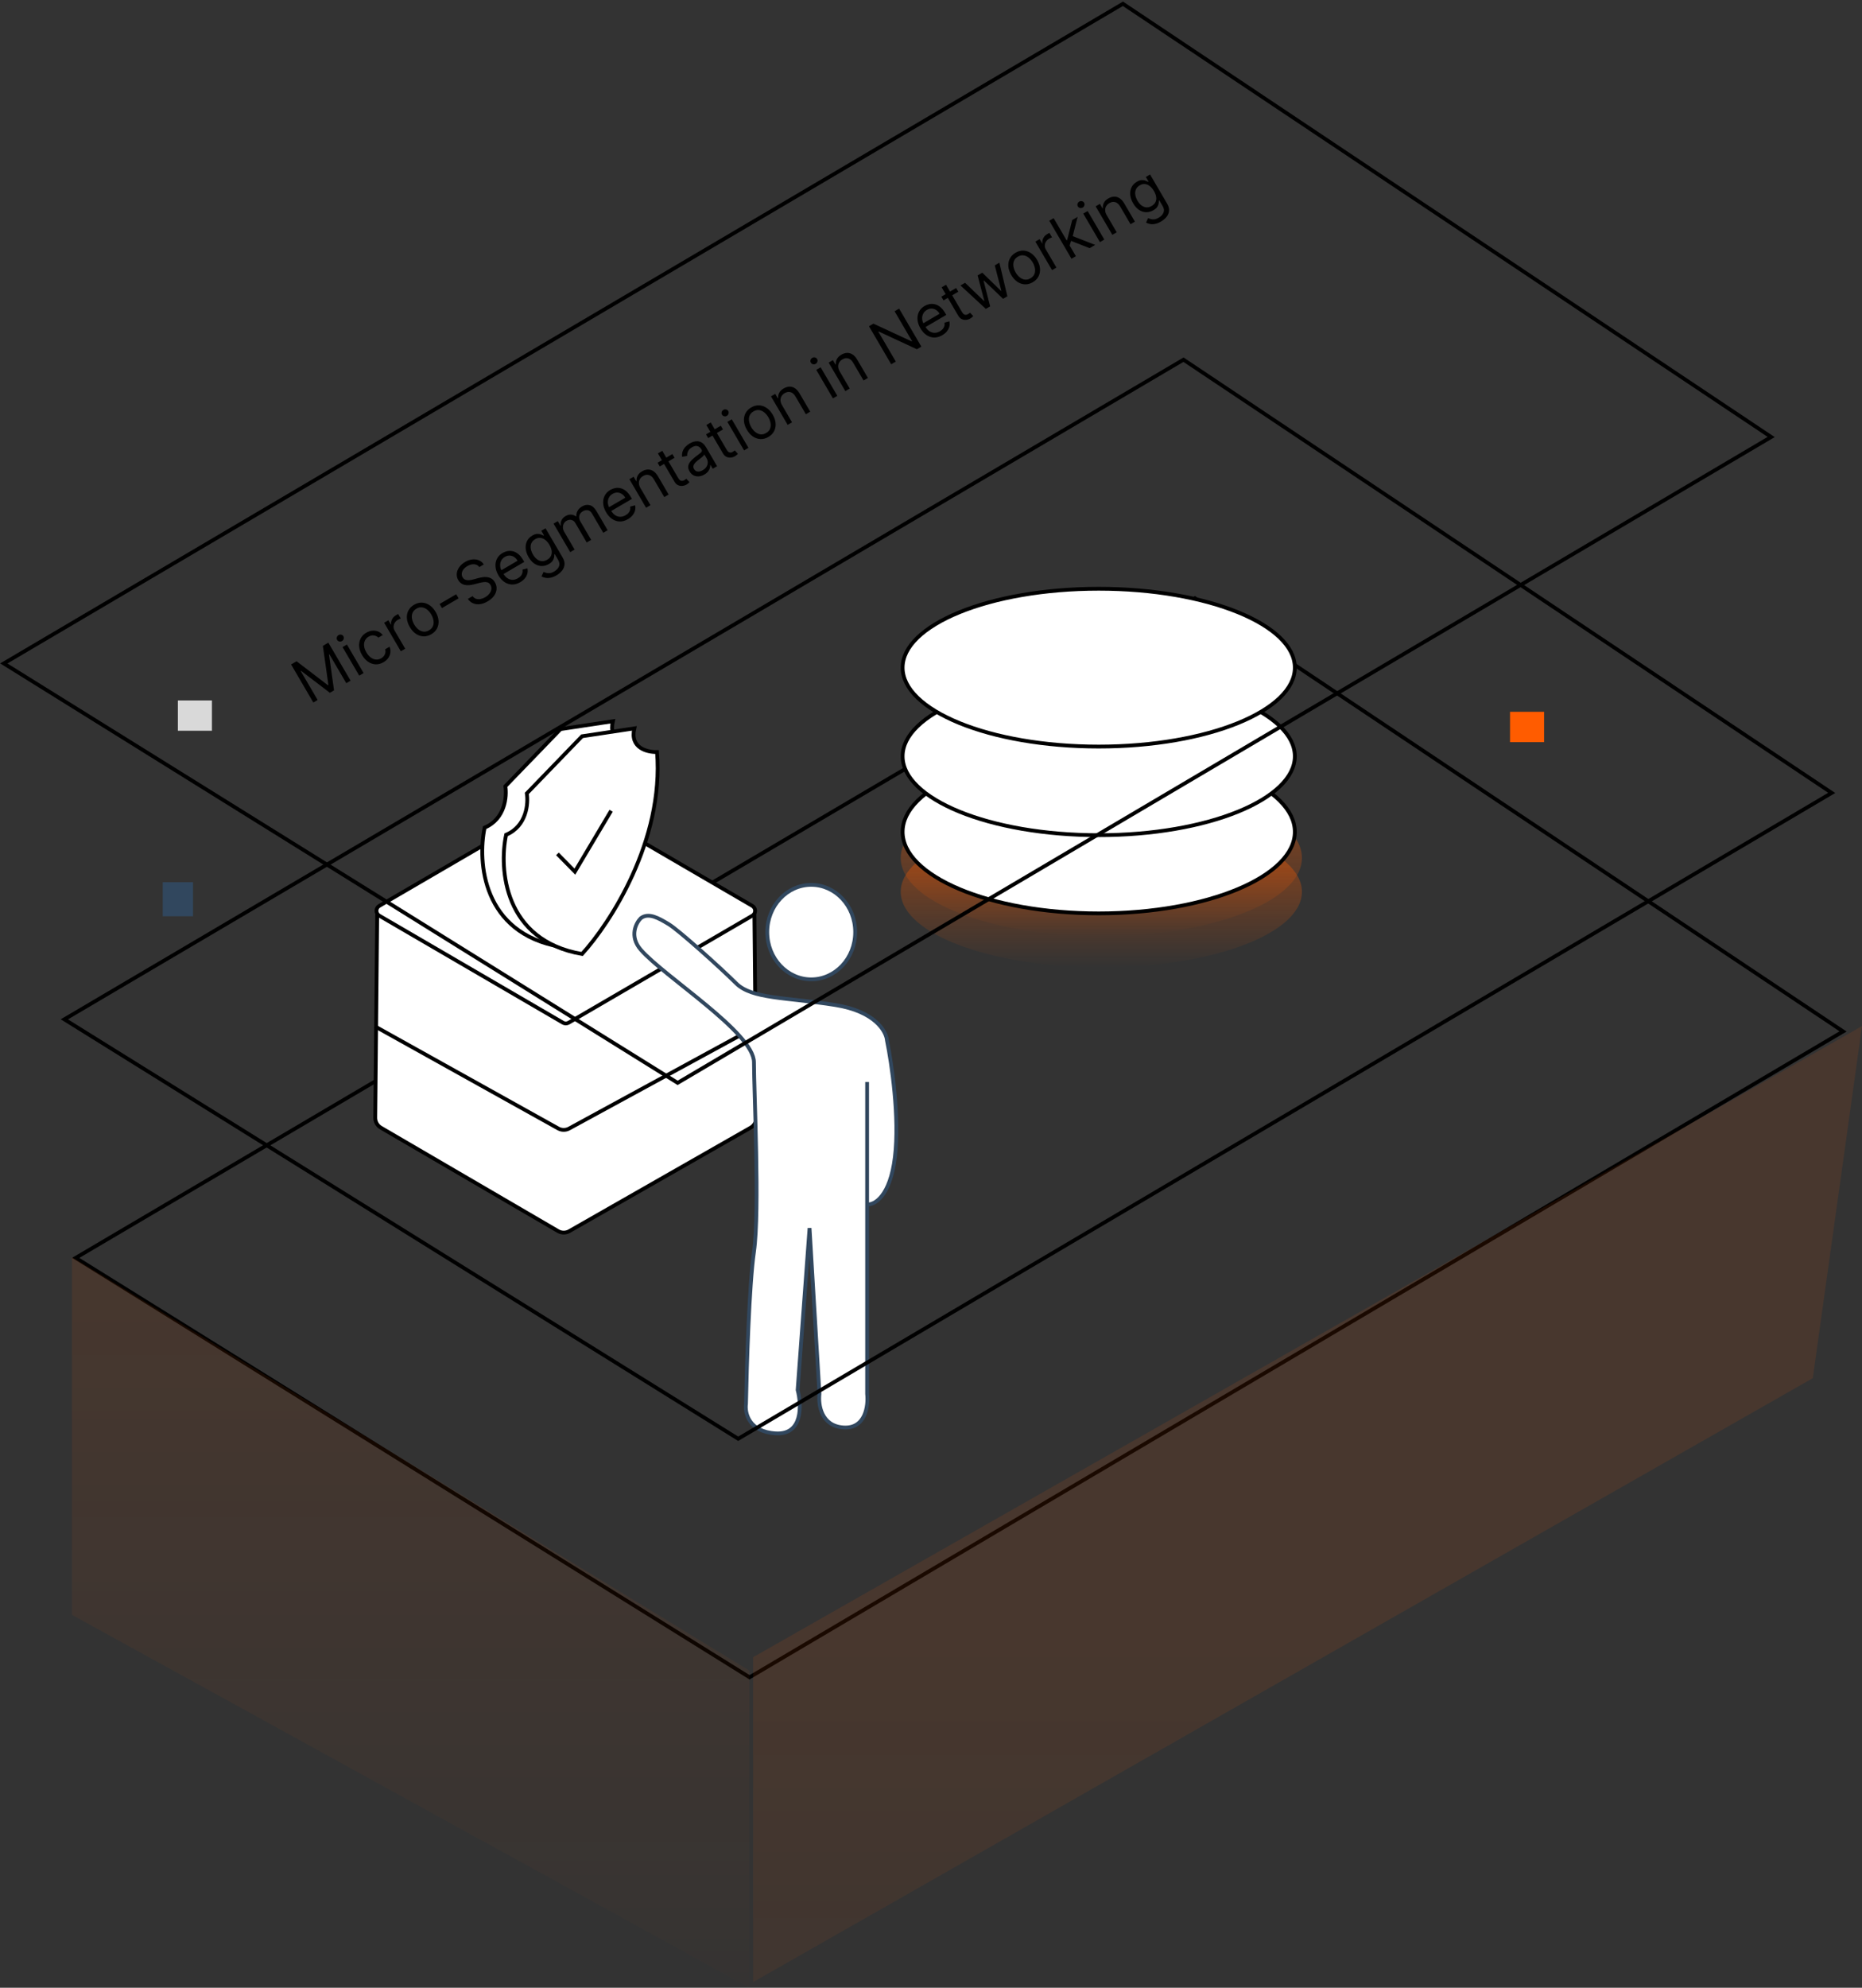 <svg width="492" height="525" viewBox="0 0 492 525" fill="none" xmlns="http://www.w3.org/2000/svg">
<rect x="0" y="0" width="492" height="525" fill="#333333" stroke="none"/>
<path d="M76.915 175.497L78.366 174.648L86.657 180.988L86.775 180.919L85.311 170.585L86.763 169.736L92.638 179.78L91.5 180.446L87.036 172.815L86.938 172.872L88.264 182.339L87.165 182.982L79.562 177.187L79.464 177.244L83.928 184.875L82.79 185.541L76.915 175.497ZM94.92 178.445L90.513 170.912L91.671 170.235L96.077 177.768L94.92 178.445ZM90.367 169.313C90.142 169.445 89.902 169.482 89.649 169.423C89.399 169.364 89.21 169.226 89.084 169.01C88.958 168.794 88.93 168.563 89 168.315C89.074 168.066 89.224 167.875 89.449 167.743C89.675 167.611 89.912 167.575 90.163 167.635C90.416 167.693 90.606 167.83 90.732 168.046C90.858 168.262 90.885 168.494 90.811 168.744C90.741 168.991 90.593 169.181 90.367 169.313ZM101.349 174.895C100.643 175.308 99.937 175.497 99.232 175.462C98.527 175.427 97.866 175.197 97.249 174.772C96.632 174.348 96.104 173.759 95.664 173.007C95.216 172.242 94.962 171.485 94.9 170.735C94.841 169.98 94.968 169.29 95.281 168.663C95.596 168.031 96.094 167.516 96.774 167.118C97.303 166.808 97.838 166.627 98.378 166.575C98.918 166.522 99.427 166.593 99.904 166.788C100.382 166.982 100.792 167.295 101.133 167.728L99.975 168.405C99.686 168.113 99.312 167.924 98.853 167.837C98.395 167.745 97.912 167.848 97.401 168.146C96.95 168.41 96.624 168.76 96.421 169.194C96.22 169.623 96.149 170.106 96.208 170.642C96.269 171.172 96.465 171.722 96.798 172.291C97.139 172.873 97.527 173.326 97.962 173.651C98.401 173.973 98.859 174.155 99.335 174.197C99.815 174.237 100.283 174.123 100.741 173.855C101.042 173.679 101.284 173.467 101.468 173.219C101.652 172.971 101.772 172.699 101.827 172.403C101.882 172.108 101.866 171.802 101.777 171.485L102.934 170.808C103.129 171.291 103.202 171.786 103.152 172.293C103.103 172.796 102.929 173.275 102.63 173.731C102.332 174.182 101.905 174.57 101.349 174.895ZM105.912 172.015L101.505 164.482L102.623 163.828L103.289 164.966L103.367 164.92C103.286 164.467 103.358 164.019 103.582 163.577C103.806 163.134 104.143 162.781 104.594 162.517C104.679 162.467 104.787 162.407 104.916 162.335C105.045 162.264 105.145 162.212 105.214 162.181L105.902 163.358C105.858 163.371 105.759 163.409 105.607 163.471C105.456 163.529 105.304 163.603 105.15 163.692C104.784 163.907 104.502 164.175 104.304 164.497C104.108 164.814 104.005 165.155 103.995 165.52C103.986 165.881 104.081 166.231 104.28 166.571L107.069 171.338L105.912 172.015ZM113.973 167.51C113.293 167.908 112.601 168.095 111.899 168.072C111.199 168.046 110.536 167.827 109.907 167.413C109.283 166.998 108.742 166.401 108.287 165.623C107.828 164.838 107.57 164.07 107.512 163.318C107.457 162.565 107.59 161.877 107.911 161.255C108.235 160.631 108.737 160.12 109.417 159.722C110.097 159.324 110.787 159.138 111.486 159.163C112.189 159.187 112.853 159.408 113.48 159.827C114.11 160.243 114.655 160.844 115.114 161.629C115.569 162.407 115.823 163.171 115.876 163.922C115.932 164.67 115.798 165.356 115.474 165.98C115.153 166.602 114.653 167.112 113.973 167.51ZM113.365 166.47C113.881 166.168 114.229 165.787 114.407 165.327C114.586 164.867 114.629 164.375 114.537 163.849C114.445 163.324 114.251 162.81 113.957 162.306C113.662 161.803 113.307 161.38 112.893 161.039C112.478 160.698 112.026 160.491 111.535 160.418C111.045 160.345 110.542 160.459 110.025 160.762C109.509 161.064 109.162 161.447 108.985 161.91C108.809 162.373 108.767 162.869 108.862 163.397C108.956 163.926 109.15 164.442 109.445 164.946C109.739 165.449 110.093 165.87 110.505 166.208C110.918 166.545 111.369 166.749 111.857 166.819C112.346 166.889 112.848 166.772 113.365 166.47ZM120.542 156.952L121.174 158.031L116.779 160.602L116.148 159.523L120.542 156.952ZM126.656 149.769C126.307 149.306 125.842 149.06 125.263 149.03C124.684 149 124.09 149.163 123.482 149.519C123.038 149.779 122.691 150.079 122.441 150.417C122.195 150.755 122.053 151.103 122.014 151.464C121.978 151.823 122.054 152.163 122.241 152.483C122.398 152.751 122.597 152.944 122.837 153.063C123.079 153.176 123.338 153.237 123.615 153.246C123.891 153.251 124.164 153.23 124.434 153.182C124.702 153.13 124.944 153.074 125.159 153.014L126.339 152.692C126.641 152.608 126.988 152.533 127.379 152.466C127.773 152.398 128.179 152.382 128.595 152.419C129.013 152.451 129.414 152.573 129.796 152.783C130.178 152.994 130.507 153.335 130.782 153.806C131.1 154.349 131.245 154.922 131.216 155.527C131.192 156.129 130.983 156.718 130.592 157.294C130.203 157.868 129.623 158.381 128.852 158.832C128.132 159.253 127.442 159.501 126.779 159.577C126.12 159.651 125.519 159.568 124.975 159.329C124.435 159.088 123.985 158.704 123.624 158.178L124.879 157.443C125.134 157.803 125.445 158.043 125.813 158.161C126.182 158.274 126.573 158.291 126.988 158.211C127.403 158.126 127.81 157.967 128.209 157.734C128.673 157.462 129.046 157.143 129.328 156.776C129.607 156.407 129.775 156.023 129.832 155.625C129.888 155.224 129.808 154.841 129.594 154.475C129.399 154.141 129.147 153.924 128.838 153.824C128.529 153.724 128.185 153.697 127.804 153.744C127.423 153.792 127.028 153.869 126.617 153.978L125.175 154.348C124.258 154.581 123.449 154.623 122.746 154.472C122.044 154.321 121.494 153.907 121.098 153.231C120.769 152.668 120.635 152.089 120.694 151.492C120.754 150.891 120.975 150.323 121.356 149.789C121.738 149.249 122.25 148.792 122.89 148.417C123.538 148.038 124.181 147.818 124.82 147.755C125.458 147.69 126.04 147.77 126.568 147.997C127.099 148.222 127.521 148.583 127.833 149.08L126.656 149.769ZM137.47 153.764C136.745 154.188 136.025 154.395 135.311 154.382C134.598 154.364 133.931 154.149 133.308 153.737C132.686 153.32 132.15 152.725 131.698 151.953C131.247 151.182 130.99 150.42 130.926 149.667C130.865 148.908 130.991 148.216 131.304 147.589C131.619 146.957 132.117 146.443 132.797 146.045C133.189 145.815 133.615 145.654 134.074 145.561C134.533 145.468 135.005 145.477 135.491 145.587C135.976 145.695 136.451 145.934 136.919 146.306C137.386 146.677 137.826 147.215 138.237 147.918L138.524 148.408L132.717 151.805L132.132 150.805L136.762 148.096C136.513 147.671 136.206 147.342 135.841 147.108C135.479 146.872 135.086 146.748 134.663 146.737C134.243 146.724 133.824 146.84 133.405 147.084C132.944 147.354 132.612 147.702 132.409 148.128C132.208 148.548 132.123 148.993 132.156 149.461C132.188 149.929 132.326 150.371 132.569 150.786L132.959 151.453C133.292 152.022 133.672 152.447 134.1 152.728C134.528 153.003 134.98 153.141 135.453 153.14C135.925 153.136 136.395 152.998 136.862 152.724C137.166 152.546 137.416 152.343 137.612 152.115C137.808 151.881 137.946 151.625 138.024 151.346C138.101 151.065 138.112 150.764 138.057 150.445L139.359 150.105C139.463 150.553 139.46 151.002 139.351 151.453C139.239 151.9 139.026 152.323 138.711 152.722C138.394 153.118 137.981 153.465 137.47 153.764ZM147.043 151.955C146.484 152.282 145.962 152.492 145.475 152.583C144.991 152.678 144.547 152.687 144.143 152.612C143.744 152.538 143.39 152.416 143.08 152.246L143.623 151.06C143.808 151.136 144.032 151.215 144.296 151.298C144.561 151.384 144.871 151.411 145.226 151.38C145.585 151.349 145.992 151.201 146.447 150.935C147.055 150.579 147.471 150.139 147.694 149.613C147.918 149.087 147.846 148.511 147.478 147.883L146.583 146.353L146.485 146.41C146.481 146.597 146.459 146.838 146.421 147.132C146.384 147.422 146.266 147.73 146.066 148.057C145.869 148.379 145.524 148.684 145.034 148.971C144.426 149.326 143.796 149.502 143.144 149.497C142.495 149.491 141.869 149.295 141.266 148.91C140.667 148.523 140.138 147.938 139.679 147.153C139.228 146.382 138.97 145.63 138.907 144.899C138.842 144.165 138.959 143.5 139.259 142.903C139.558 142.302 140.024 141.817 140.658 141.446C141.149 141.159 141.586 141.013 141.969 141.008C142.354 140.998 142.683 141.051 142.957 141.167C143.233 141.278 143.451 141.374 143.613 141.455L143.731 141.386L143.031 140.19L144.149 139.535L148.682 147.284C149.06 147.932 149.221 148.544 149.164 149.122C149.112 149.701 148.895 150.229 148.512 150.708C148.135 151.187 147.645 151.603 147.043 151.955ZM144.583 147.839C145.047 147.567 145.377 147.232 145.573 146.832C145.769 146.432 145.834 145.984 145.768 145.487C145.701 144.991 145.505 144.465 145.18 143.909C144.862 143.366 144.5 142.935 144.094 142.615C143.688 142.296 143.255 142.112 142.797 142.064C142.339 142.016 141.875 142.13 141.404 142.405C140.913 142.692 140.577 143.055 140.396 143.495C140.218 143.933 140.169 144.409 140.25 144.923C140.335 145.435 140.527 145.946 140.825 146.456C141.131 146.98 141.483 147.394 141.882 147.701C142.282 148.002 142.711 148.173 143.169 148.212C143.627 148.246 144.099 148.122 144.583 147.839ZM150.674 145.829L146.267 138.296L147.386 137.642L148.074 138.819L148.172 138.762C148.094 138.268 148.165 137.807 148.384 137.38C148.602 136.95 148.956 136.591 149.447 136.304C149.944 136.014 150.423 135.885 150.886 135.917C151.349 135.944 151.792 136.104 152.213 136.398L152.292 136.352C152.257 135.85 152.366 135.371 152.618 134.917C152.868 134.459 153.262 134.072 153.802 133.757C154.475 133.363 155.15 133.251 155.825 133.423C156.498 133.591 157.093 134.118 157.612 135.004L160.561 140.045L159.404 140.722L156.454 135.681C156.129 135.125 155.745 134.817 155.301 134.756C154.857 134.695 154.43 134.785 154.018 135.026C153.488 135.336 153.171 135.736 153.068 136.227C152.962 136.714 153.052 137.201 153.337 137.689L156.206 142.593L155.029 143.281L152.011 138.122C151.76 137.694 151.42 137.43 150.989 137.331C150.556 137.229 150.12 137.306 149.682 137.562C149.381 137.738 149.147 137.983 148.979 138.296C148.815 138.607 148.736 138.952 148.742 139.33C148.749 139.703 148.861 140.074 149.077 140.444L151.832 145.152L150.674 145.829ZM165.927 137.116C165.202 137.541 164.482 137.747 163.768 137.735C163.056 137.717 162.388 137.502 161.765 137.09C161.143 136.672 160.607 136.078 160.155 135.306C159.704 134.535 159.447 133.772 159.384 133.019C159.322 132.261 159.448 131.569 159.761 130.942C160.076 130.31 160.574 129.795 161.254 129.397C161.646 129.168 162.072 129.007 162.531 128.914C162.99 128.821 163.462 128.829 163.948 128.94C164.433 129.047 164.908 129.287 165.376 129.658C165.843 130.03 166.283 130.567 166.694 131.27L166.981 131.761L161.174 135.158L160.589 134.157L165.219 131.449C164.97 131.024 164.663 130.694 164.298 130.46C163.936 130.224 163.544 130.101 163.12 130.089C162.7 130.076 162.281 130.192 161.862 130.437C161.401 130.707 161.069 131.055 160.866 131.48C160.665 131.901 160.58 132.345 160.613 132.814C160.645 133.282 160.783 133.723 161.026 134.139L161.416 134.806C161.749 135.374 162.129 135.799 162.557 136.08C162.986 136.356 163.437 136.493 163.91 136.493C164.382 136.489 164.852 136.35 165.319 136.077C165.623 135.899 165.873 135.696 166.069 135.467C166.265 135.234 166.403 134.978 166.482 134.699C166.558 134.417 166.569 134.117 166.514 133.798L167.816 133.458C167.92 133.906 167.917 134.355 167.808 134.805C167.696 135.252 167.483 135.676 167.168 136.075C166.851 136.471 166.438 136.818 165.927 137.116ZM169.222 128.896L171.873 133.428L170.715 134.105L166.309 126.572L167.427 125.918L168.115 127.095L168.213 127.037C168.166 126.552 168.255 126.087 168.478 125.645C168.7 125.199 169.096 124.81 169.665 124.477C170.175 124.179 170.682 124.022 171.187 124.008C171.69 123.99 172.171 124.13 172.631 124.427C173.088 124.721 173.504 125.189 173.879 125.83L176.679 130.616L175.522 131.293L172.767 126.585C172.421 125.993 171.998 125.622 171.497 125.472C170.995 125.318 170.476 125.398 169.939 125.712C169.57 125.928 169.287 126.201 169.089 126.532C168.895 126.86 168.805 127.227 168.818 127.632C168.831 128.037 168.966 128.458 169.222 128.896ZM177.663 119.929L178.237 120.91L174.333 123.194L173.759 122.213L177.663 119.929ZM173.841 119.743L174.999 119.066L179.199 126.246C179.39 126.573 179.581 126.79 179.772 126.898C179.963 127.001 180.151 127.036 180.334 127.004C180.518 126.966 180.695 126.898 180.865 126.798C180.993 126.723 181.093 126.656 181.168 126.595C181.24 126.531 181.297 126.479 181.341 126.441L182.184 127.343C182.123 127.418 182.031 127.512 181.907 127.623C181.786 127.738 181.617 127.859 181.402 127.985C181.075 128.176 180.713 128.294 180.317 128.337C179.924 128.378 179.541 128.315 179.166 128.147C178.795 127.978 178.482 127.675 178.225 127.237L173.841 119.743ZM186.131 125.324C185.654 125.603 185.168 125.766 184.674 125.814C184.177 125.859 183.715 125.776 183.285 125.567C182.853 125.354 182.494 125.003 182.207 124.512C181.955 124.081 181.835 123.681 181.848 123.314C181.859 122.943 181.962 122.597 182.157 122.277C182.351 121.957 182.598 121.659 182.898 121.383C183.198 121.102 183.51 120.836 183.833 120.586C184.257 120.259 184.602 119.998 184.869 119.802C185.138 119.601 185.315 119.425 185.402 119.273C185.492 119.119 185.483 118.949 185.374 118.763L185.351 118.724C185.068 118.24 184.715 117.941 184.294 117.828C183.875 117.713 183.4 117.811 182.867 118.123C182.314 118.446 181.952 118.821 181.779 119.246C181.607 119.672 181.537 120.059 181.57 120.408L180.242 120.659C180.171 120.086 180.224 119.577 180.402 119.131C180.581 118.679 180.835 118.289 181.165 117.96C181.496 117.626 181.851 117.348 182.231 117.126C182.473 116.984 182.768 116.851 183.116 116.726C183.466 116.597 183.839 116.534 184.237 116.538C184.638 116.541 185.04 116.663 185.445 116.904C185.85 117.146 186.227 117.566 186.577 118.164L189.48 123.127L188.323 123.804L187.726 122.784L187.667 122.819C187.685 123.028 187.656 123.28 187.582 123.573C187.508 123.867 187.357 124.168 187.13 124.476C186.902 124.785 186.569 125.067 186.131 125.324ZM185.699 124.181C186.157 123.913 186.49 123.597 186.699 123.234C186.911 122.869 187.014 122.497 187.008 122.119C187.005 121.739 186.911 121.392 186.728 121.078L186.108 120.018C186.094 120.106 186.017 120.223 185.879 120.37C185.742 120.511 185.577 120.663 185.382 120.825C185.189 120.982 184.998 121.133 184.811 121.278C184.625 121.417 184.474 121.531 184.36 121.62C184.082 121.836 183.838 122.064 183.628 122.305C183.419 122.541 183.286 122.793 183.227 123.06C183.169 123.322 183.227 123.6 183.399 123.894C183.634 124.296 183.961 124.513 184.379 124.545C184.798 124.572 185.238 124.45 185.699 124.181ZM190.462 112.442L191.036 113.423L187.132 115.707L186.558 114.726L190.462 112.442ZM186.64 112.255L187.798 111.578L191.998 118.758C192.189 119.085 192.38 119.303 192.571 119.411C192.762 119.513 192.95 119.549 193.133 119.516C193.317 119.479 193.494 119.41 193.664 119.311C193.792 119.236 193.892 119.168 193.966 119.107C194.039 119.043 194.096 118.992 194.14 118.953L194.983 119.855C194.922 119.931 194.83 120.024 194.706 120.136C194.585 120.251 194.416 120.372 194.201 120.498C193.874 120.689 193.512 120.806 193.116 120.849C192.723 120.89 192.339 120.827 191.965 120.66C191.594 120.491 191.281 120.187 191.024 119.749L186.64 112.255ZM196.61 118.957L192.203 111.424L193.361 110.746L197.767 118.279L196.61 118.957ZM192.057 109.824C191.832 109.956 191.592 109.993 191.339 109.935C191.089 109.875 190.901 109.737 190.774 109.521C190.648 109.305 190.62 109.074 190.69 108.826C190.764 108.577 190.914 108.386 191.139 108.254C191.365 108.122 191.603 108.086 191.853 108.146C192.106 108.204 192.296 108.341 192.422 108.557C192.548 108.773 192.575 109.005 192.501 109.255C192.431 109.502 192.283 109.692 192.057 109.824ZM203.039 115.406C202.359 115.804 201.668 115.991 200.965 115.968C200.266 115.942 199.602 115.723 198.974 115.309C198.349 114.894 197.809 114.297 197.354 113.519C196.895 112.734 196.636 111.966 196.578 111.214C196.524 110.461 196.657 109.773 196.977 109.151C197.301 108.527 197.803 108.016 198.483 107.618C199.163 107.22 199.853 107.034 200.553 107.059C201.255 107.083 201.92 107.304 202.547 107.723C203.177 108.14 203.721 108.74 204.18 109.525C204.636 110.303 204.89 111.067 204.942 111.818C204.998 112.566 204.864 113.252 204.54 113.876C204.22 114.498 203.719 115.008 203.039 115.406ZM202.431 114.366C202.948 114.064 203.295 113.683 203.474 113.223C203.652 112.763 203.696 112.271 203.603 111.745C203.511 111.22 203.318 110.706 203.023 110.202C202.729 109.699 202.374 109.276 201.959 108.935C201.545 108.594 201.092 108.387 200.602 108.314C200.112 108.241 199.608 108.356 199.092 108.658C198.575 108.96 198.228 109.343 198.052 109.806C197.875 110.269 197.834 110.765 197.928 111.293C198.022 111.822 198.217 112.338 198.511 112.842C198.806 113.345 199.159 113.766 199.572 114.104C199.985 114.441 200.435 114.645 200.924 114.715C201.412 114.785 201.915 114.669 202.431 114.366ZM206.634 107.01L209.285 111.542L208.128 112.219L203.721 104.686L204.839 104.032L205.528 105.209L205.626 105.151C205.578 104.665 205.667 104.201 205.891 103.759C206.113 103.313 206.508 102.924 207.077 102.591C207.587 102.292 208.094 102.136 208.599 102.121C209.102 102.104 209.584 102.243 210.043 102.541C210.5 102.835 210.916 103.303 211.291 103.943L214.091 108.73L212.934 109.407L210.18 104.699C209.833 104.107 209.41 103.736 208.91 103.586C208.407 103.432 207.888 103.512 207.352 103.826C206.982 104.042 206.699 104.315 206.502 104.645C206.308 104.974 206.217 105.341 206.23 105.746C206.243 106.15 206.378 106.572 206.634 107.01ZM220.09 105.22L215.684 97.688L216.841 97.01L221.248 104.543L220.09 105.22ZM215.538 96.088C215.312 96.22 215.073 96.257 214.819 96.199C214.569 96.139 214.381 96.001 214.255 95.785C214.128 95.569 214.101 95.338 214.171 95.09C214.244 94.841 214.394 94.65 214.62 94.518C214.845 94.386 215.083 94.35 215.333 94.41C215.587 94.468 215.776 94.605 215.903 94.821C216.029 95.037 216.055 95.269 215.982 95.519C215.911 95.766 215.763 95.956 215.538 96.088ZM221.874 98.095L224.525 102.626L223.368 103.303L218.961 95.77L220.079 95.116L220.768 96.293L220.866 96.236C220.819 95.75 220.907 95.286 221.131 94.843C221.353 94.397 221.748 94.008 222.317 93.675C222.827 93.377 223.334 93.221 223.839 93.206C224.342 93.188 224.824 93.328 225.283 93.626C225.74 93.92 226.156 94.387 226.531 95.028L229.331 99.815L228.174 100.492L225.42 95.784C225.073 95.192 224.65 94.821 224.15 94.67C223.647 94.516 223.128 94.597 222.592 94.91C222.222 95.126 221.939 95.4 221.742 95.73C221.548 96.059 221.457 96.425 221.47 96.83C221.483 97.235 221.618 97.656 221.874 98.095ZM237.576 81.51L243.452 91.554L242.275 92.243L232.188 87.558L232.09 87.616L236.704 95.502L235.487 96.213L229.612 86.169L230.789 85.481L240.906 90.173L241.004 90.116L236.38 82.21L237.576 81.51ZM248.979 88.531C248.253 88.956 247.533 89.162 246.819 89.15C246.107 89.132 245.439 88.917 244.816 88.505C244.195 88.087 243.658 87.493 243.207 86.721C242.755 85.949 242.498 85.187 242.435 84.434C242.373 83.676 242.499 82.984 242.813 82.357C243.128 81.725 243.625 81.21 244.305 80.812C244.698 80.583 245.123 80.421 245.582 80.328C246.041 80.235 246.514 80.244 247 80.355C247.484 80.462 247.96 80.702 248.427 81.073C248.895 81.445 249.334 81.982 249.745 82.685L250.032 83.176L244.226 86.573L243.64 85.572L248.27 82.864C248.021 82.439 247.714 82.109 247.349 81.875C246.988 81.639 246.595 81.516 246.171 81.504C245.751 81.491 245.332 81.607 244.913 81.852C244.452 82.122 244.12 82.469 243.918 82.895C243.716 83.316 243.632 83.76 243.664 84.228C243.697 84.697 243.834 85.138 244.077 85.553L244.467 86.221C244.8 86.789 245.18 87.214 245.608 87.495C246.037 87.771 246.488 87.908 246.962 87.908C247.434 87.904 247.903 87.765 248.371 87.492C248.675 87.314 248.924 87.111 249.12 86.882C249.317 86.648 249.454 86.392 249.533 86.114C249.609 85.832 249.62 85.532 249.565 85.213L250.867 84.873C250.971 85.321 250.969 85.77 250.859 86.22C250.747 86.667 250.534 87.091 250.219 87.49C249.902 87.886 249.489 88.233 248.979 88.531ZM252.636 76.07L253.21 77.051L249.306 79.335L248.732 78.354L252.636 76.07ZM248.814 75.884L249.972 75.207L254.172 82.386C254.363 82.713 254.554 82.931 254.744 83.039C254.936 83.142 255.124 83.177 255.307 83.144C255.491 83.107 255.668 83.038 255.838 82.939C255.966 82.864 256.066 82.797 256.14 82.736C256.213 82.671 256.27 82.62 256.314 82.582L257.157 83.484C257.096 83.559 257.004 83.653 256.88 83.764C256.759 83.879 256.59 84 256.374 84.126C256.047 84.317 255.686 84.434 255.29 84.477C254.897 84.519 254.513 84.456 254.139 84.288C253.768 84.119 253.454 83.816 253.198 83.377L248.814 75.884ZM260.491 81.586L253.789 75.396L255.005 74.685L260.007 79.499L260.085 79.454L258.32 72.745L259.556 72.022L264.507 76.84L264.586 76.794L262.852 70.094L264.068 69.383L266.18 78.258L265.042 78.924L260.008 74.101L259.891 74.17L261.628 80.921L260.491 81.586ZM272.901 74.537C272.221 74.935 271.529 75.122 270.827 75.099C270.127 75.073 269.463 74.854 268.835 74.44C268.21 74.025 267.67 73.428 267.215 72.65C266.756 71.865 266.498 71.097 266.44 70.345C266.385 69.592 266.518 68.904 266.839 68.282C267.163 67.658 267.665 67.147 268.345 66.749C269.025 66.351 269.715 66.165 270.414 66.19C271.117 66.214 271.781 66.435 272.408 66.854C273.038 67.271 273.583 67.871 274.042 68.656C274.497 69.434 274.751 70.198 274.804 70.949C274.86 71.697 274.726 72.383 274.402 73.007C274.081 73.629 273.581 74.139 272.901 74.537ZM272.292 73.497C272.809 73.195 273.157 72.814 273.335 72.354C273.514 71.894 273.557 71.402 273.465 70.876C273.372 70.351 273.179 69.837 272.884 69.333C272.59 68.83 272.235 68.407 271.821 68.066C271.406 67.725 270.954 67.518 270.463 67.445C269.973 67.372 269.47 67.487 268.953 67.789C268.436 68.091 268.09 68.474 267.913 68.937C267.736 69.4 267.695 69.896 267.789 70.424C267.884 70.953 268.078 71.469 268.372 71.973C268.667 72.476 269.021 72.897 269.433 73.235C269.846 73.573 270.297 73.776 270.785 73.846C271.273 73.916 271.776 73.8 272.292 73.497ZM277.989 71.35L273.582 63.817L274.7 63.163L275.366 64.3L275.444 64.254C275.364 63.801 275.435 63.354 275.659 62.911C275.883 62.469 276.221 62.115 276.672 61.852C276.757 61.802 276.864 61.741 276.993 61.67C277.123 61.599 277.222 61.547 277.291 61.515L277.98 62.692C277.935 62.706 277.836 62.743 277.684 62.806C277.534 62.863 277.381 62.937 277.228 63.027C276.862 63.241 276.58 63.509 276.382 63.831C276.185 64.148 276.082 64.489 276.072 64.855C276.064 65.215 276.159 65.566 276.358 65.906L279.146 70.673L277.989 71.35ZM282.6 64.966L281.742 63.546L281.978 63.408L283.311 58.125L284.743 57.288L283.309 62.893L283.211 62.95L282.6 64.966ZM283.127 68.344L277.252 58.3L278.409 57.623L284.285 67.667L283.127 68.344ZM287.914 65.544L282.791 63.538L283.144 62.252L289.385 64.683L287.914 65.544ZM290.64 63.949L286.233 56.416L287.39 55.739L291.797 63.272L290.64 63.949ZM286.087 54.816C285.861 54.948 285.622 54.985 285.368 54.927C285.118 54.867 284.93 54.73 284.804 54.514C284.678 54.298 284.65 54.066 284.72 53.819C284.794 53.57 284.943 53.379 285.169 53.247C285.394 53.115 285.632 53.079 285.882 53.139C286.136 53.197 286.325 53.334 286.452 53.55C286.578 53.766 286.604 53.998 286.531 54.247C286.46 54.495 286.312 54.684 286.087 54.816ZM292.423 56.823L295.074 61.355L293.917 62.032L289.51 54.499L290.628 53.845L291.317 55.022L291.415 54.965C291.368 54.479 291.456 54.014 291.68 53.572C291.902 53.126 292.297 52.737 292.866 52.404C293.376 52.106 293.884 51.949 294.389 51.935C294.892 51.917 295.373 52.057 295.832 52.354C296.289 52.648 296.705 53.116 297.08 53.757L299.88 58.543L298.723 59.22L295.969 54.512C295.623 53.92 295.199 53.549 294.699 53.399C294.196 53.245 293.677 53.325 293.141 53.639C292.771 53.855 292.488 54.128 292.291 54.459C292.097 54.787 292.006 55.154 292.019 55.559C292.032 55.964 292.167 56.385 292.423 56.823ZM306.78 58.509C306.221 58.836 305.699 59.045 305.212 59.137C304.728 59.231 304.284 59.241 303.88 59.166C303.481 59.092 303.127 58.97 302.817 58.8L303.36 57.614C303.545 57.69 303.769 57.769 304.033 57.852C304.298 57.938 304.608 57.965 304.963 57.933C305.322 57.903 305.729 57.755 306.184 57.489C306.792 57.133 307.208 56.692 307.431 56.167C307.655 55.641 307.583 55.064 307.215 54.437L306.32 52.907L306.222 52.964C306.218 53.151 306.196 53.392 306.158 53.686C306.121 53.975 306.003 54.284 305.803 54.611C305.606 54.933 305.261 55.237 304.771 55.524C304.163 55.88 303.533 56.056 302.881 56.051C302.232 56.044 301.606 55.849 301.003 55.464C300.404 55.077 299.875 54.492 299.416 53.707C298.965 52.935 298.707 52.184 298.644 51.453C298.579 50.719 298.696 50.053 298.996 49.456C299.295 48.856 299.761 48.37 300.395 47.999C300.886 47.712 301.323 47.567 301.706 47.562C302.091 47.552 302.42 47.605 302.694 47.721C302.97 47.832 303.188 47.928 303.35 48.009L303.468 47.94L302.768 46.743L303.886 46.089L308.419 53.838C308.797 54.485 308.958 55.098 308.901 55.675C308.849 56.254 308.632 56.783 308.249 57.261C307.872 57.741 307.382 58.157 306.78 58.509ZM304.32 54.393C304.784 54.121 305.114 53.785 305.31 53.385C305.506 52.986 305.571 52.537 305.505 52.041C305.438 51.544 305.242 51.018 304.917 50.462C304.599 49.92 304.237 49.489 303.831 49.169C303.425 48.849 302.992 48.666 302.534 48.618C302.076 48.57 301.612 48.683 301.141 48.959C300.65 49.246 300.314 49.609 300.133 50.049C299.955 50.487 299.906 50.963 299.987 51.477C300.072 51.989 300.264 52.5 300.562 53.01C300.868 53.533 301.22 53.948 301.619 54.255C302.019 54.556 302.448 54.726 302.906 54.766C303.364 54.8 303.836 54.676 304.32 54.393Z" fill="black"/>
<path d="M20 332.224L315.715 158L487 272.416L198.053 443L20 332.224Z" stroke="black"/>
<path opacity="0.1" d="M19 426.5V332L198 441.24V525L19 426.5Z" fill="url(#paint0_linear_5_2267)"/>
<path opacity="0.1" d="M199 523.5V437.694L492 271L479 364L199 523.5Z" fill="url(#paint1_linear_5_2267)"/>
<rect x="47" y="185" width="9" height="8" fill="#D9D9D9"/>
<rect x="399" y="188" width="9" height="8" fill="#FF5C00"/>
<rect x="43" y="233" width="8" height="9" fill="#31475E"/>
<path d="M99.148 295.215L99.668 241.825C99.684 240.18 101.022 238.854 102.668 238.854H196.335C197.98 238.854 199.319 240.18 199.335 241.825L199.854 295.195C199.865 296.283 199.286 297.292 198.341 297.831L150.439 325.155C149.508 325.686 148.366 325.68 147.44 325.14L100.636 297.836C99.705 297.293 99.137 296.292 99.148 295.215Z" fill="white" stroke="black"/>
<path d="M148.747 210.996L100.226 239.256C99.232 239.835 99.232 241.27 100.226 241.848L148.747 270.108C149.214 270.38 149.791 270.38 150.257 270.108L198.779 241.848C199.772 241.27 199.772 239.835 198.779 239.256L150.257 210.996C149.791 210.724 149.214 210.724 148.747 210.996Z" fill="white" stroke="black"/>
<path d="M99.131 271.114L147.492 298.042C148.391 298.542 149.483 298.547 150.386 298.056L199.872 271.114" stroke="black"/>
<path d="M133.53 207.662L148.125 192.57L161.938 190.488C160.687 195.692 165.413 196.82 167.932 196.733C169.809 220.048 155.509 242.01 148.125 250.077C127.484 246.538 126.146 227.612 128.057 218.591C133.478 216.301 133.965 210.351 133.53 207.662Z" fill="white" stroke="black"/>
<path d="M139.203 209.55L153.798 194.458L167.611 192.376C166.36 197.58 171.086 198.708 173.606 198.621C175.482 221.936 161.183 243.898 153.798 251.965C133.157 248.426 131.819 229.5 133.73 220.479C139.151 218.189 139.638 212.239 139.203 209.55Z" fill="white" stroke="black"/>
<path d="M147.291 225.525L151.902 230.215L161.479 214.135" stroke="black"/>
<path d="M225.966 246.184C225.966 253.111 220.734 258.666 214.35 258.666C207.967 258.666 202.734 253.111 202.734 246.184C202.734 239.258 207.967 233.703 214.35 233.703C220.734 233.703 225.966 239.258 225.966 246.184Z" fill="white" stroke="#31475E"/>
<path d="M169.32 250.848C166.188 247.253 168.096 243.722 169.32 242.506C171.417 240.942 174.042 242.506 176.665 244.07C179.287 245.634 190.303 255.54 194.5 259.711C198.696 263.881 207.613 263.36 220.727 265.445C231.218 267.114 234.191 272.397 234.366 274.83C235.59 280.739 237.723 295.163 236.464 305.59C235.205 316.017 231.044 318.276 229.12 318.102V368.152C229.47 371.28 228.701 377.432 222.826 377.015C216.951 376.598 216.181 370.933 216.531 368.152L213.908 324.358L210.761 367.109C211.81 371.107 212.125 378.996 204.991 378.579C197.857 378.162 196.773 373.192 197.122 370.759C197.297 361.027 197.962 339.373 199.221 330.615C200.794 319.666 199.221 288.385 199.221 280.565C199.221 272.744 175.569 258.02 169.32 250.848Z" fill="white"/>
<path d="M229.12 285.778V318.102M229.12 318.102V368.152C229.47 371.28 228.701 377.432 222.826 377.015C216.951 376.598 216.181 370.933 216.531 368.152L213.908 324.358L210.761 367.109C211.81 371.107 212.125 378.996 204.991 378.579C197.857 378.162 196.773 373.192 197.122 370.759C197.297 361.027 197.962 339.373 199.221 330.615C200.794 319.666 199.221 288.385 199.221 280.565C199.221 272.744 175.569 258.02 169.32 250.848C166.188 247.253 168.096 243.722 169.32 242.506C171.417 240.942 174.042 242.506 176.665 244.07C179.287 245.634 190.303 255.54 194.5 259.711C198.696 263.881 207.613 263.36 220.727 265.445C231.218 267.114 234.191 272.397 234.366 274.83C235.59 280.739 237.723 295.163 236.464 305.59C235.205 316.017 231.044 318.276 229.12 318.102Z" stroke="#31475E"/>
<ellipse cx="291.006" cy="226.592" rx="53.006" ry="20.652" fill="url(#paint2_linear_5_2267)" fill-opacity="0.5"/>
<ellipse cx="291.006" cy="235.541" rx="53.006" ry="19.963" fill="url(#paint3_linear_5_2267)" fill-opacity="0.5"/>
<path d="M342.135 219.708C342.135 222.577 340.756 225.355 338.17 227.928C335.583 230.504 331.814 232.846 327.117 234.824C317.725 238.779 304.714 241.237 290.317 241.237C275.92 241.237 262.91 238.779 253.517 234.824C248.82 232.846 245.051 230.504 242.464 227.928C239.879 225.355 238.5 222.577 238.5 219.708C238.5 216.839 239.879 214.062 242.464 211.488C245.051 208.913 248.82 206.571 253.517 204.593C262.91 200.638 275.92 198.18 290.317 198.18C304.714 198.18 317.725 200.638 327.117 204.593C331.814 206.571 335.583 208.913 338.17 211.488C340.756 214.062 342.135 216.839 342.135 219.708Z" fill="white" stroke="black"/>
<path d="M342.135 199.745C342.135 202.513 340.761 205.199 338.176 207.692C335.59 210.186 331.821 212.455 327.122 214.372C317.728 218.204 304.716 220.585 290.317 220.585C275.919 220.585 262.906 218.204 253.512 214.372C248.814 212.455 245.045 210.186 242.458 207.692C239.873 205.199 238.5 202.513 238.5 199.745C238.5 196.977 239.873 194.291 242.458 191.799C245.045 189.304 248.814 187.035 253.512 185.118C262.906 181.287 275.919 178.905 290.317 178.905C304.716 178.905 317.728 181.287 327.122 185.118C331.821 187.035 335.59 189.304 338.176 191.799C340.761 194.291 342.135 196.977 342.135 199.745Z" fill="white" stroke="black"/>
<path d="M342.135 176.34C342.135 179.108 340.761 181.794 338.176 184.286C335.59 186.781 331.821 189.05 327.122 190.967C317.728 194.798 304.716 197.18 290.317 197.18C275.919 197.18 262.906 194.798 253.512 190.967C248.814 189.05 245.045 186.781 242.458 184.286C239.873 181.794 238.5 179.108 238.5 176.34C238.5 173.572 239.873 170.886 242.458 168.393C245.045 165.899 248.814 163.63 253.512 161.713C262.906 157.881 275.919 155.5 290.317 155.5C304.716 155.5 317.728 157.881 327.122 161.713C331.821 163.63 335.59 165.899 338.176 168.393C340.761 170.886 342.135 173.572 342.135 176.34Z" fill="white" stroke="black"/>
<path d="M17 269.224L312.715 95L484 209.416L195.053 380L17 269.224Z" stroke="black"/>
<path d="M1 175.224L296.715 1L468 115.416L179.053 286L1 175.224Z" stroke="black"/>
<defs>
<linearGradient id="paint0_linear_5_2267" x1="108.5" y1="332" x2="108.5" y2="551" gradientUnits="userSpaceOnUse">
<stop stop-color="#FF5C00"/>
<stop offset="1" stop-color="#FF5C00" stop-opacity="0"/>
</linearGradient>
<linearGradient id="paint1_linear_5_2267" x1="288.412" y1="437.694" x2="288.412" y2="657" gradientUnits="userSpaceOnUse">
<stop stop-color="#FF5C00"/>
<stop offset="1" stop-color="#FF5C00" stop-opacity="0"/>
</linearGradient>
<linearGradient id="paint2_linear_5_2267" x1="291.006" y1="205.941" x2="291.006" y2="247.244" gradientUnits="userSpaceOnUse">
<stop stop-color="#FF5C00"/>
<stop offset="1" stop-color="#FF5C00" stop-opacity="0"/>
</linearGradient>
<linearGradient id="paint3_linear_5_2267" x1="291.006" y1="215.578" x2="291.006" y2="255.504" gradientUnits="userSpaceOnUse">
<stop stop-color="#FF5C00"/>
<stop offset="1" stop-color="#FF5C00" stop-opacity="0"/>
</linearGradient>
</defs>
</svg>

